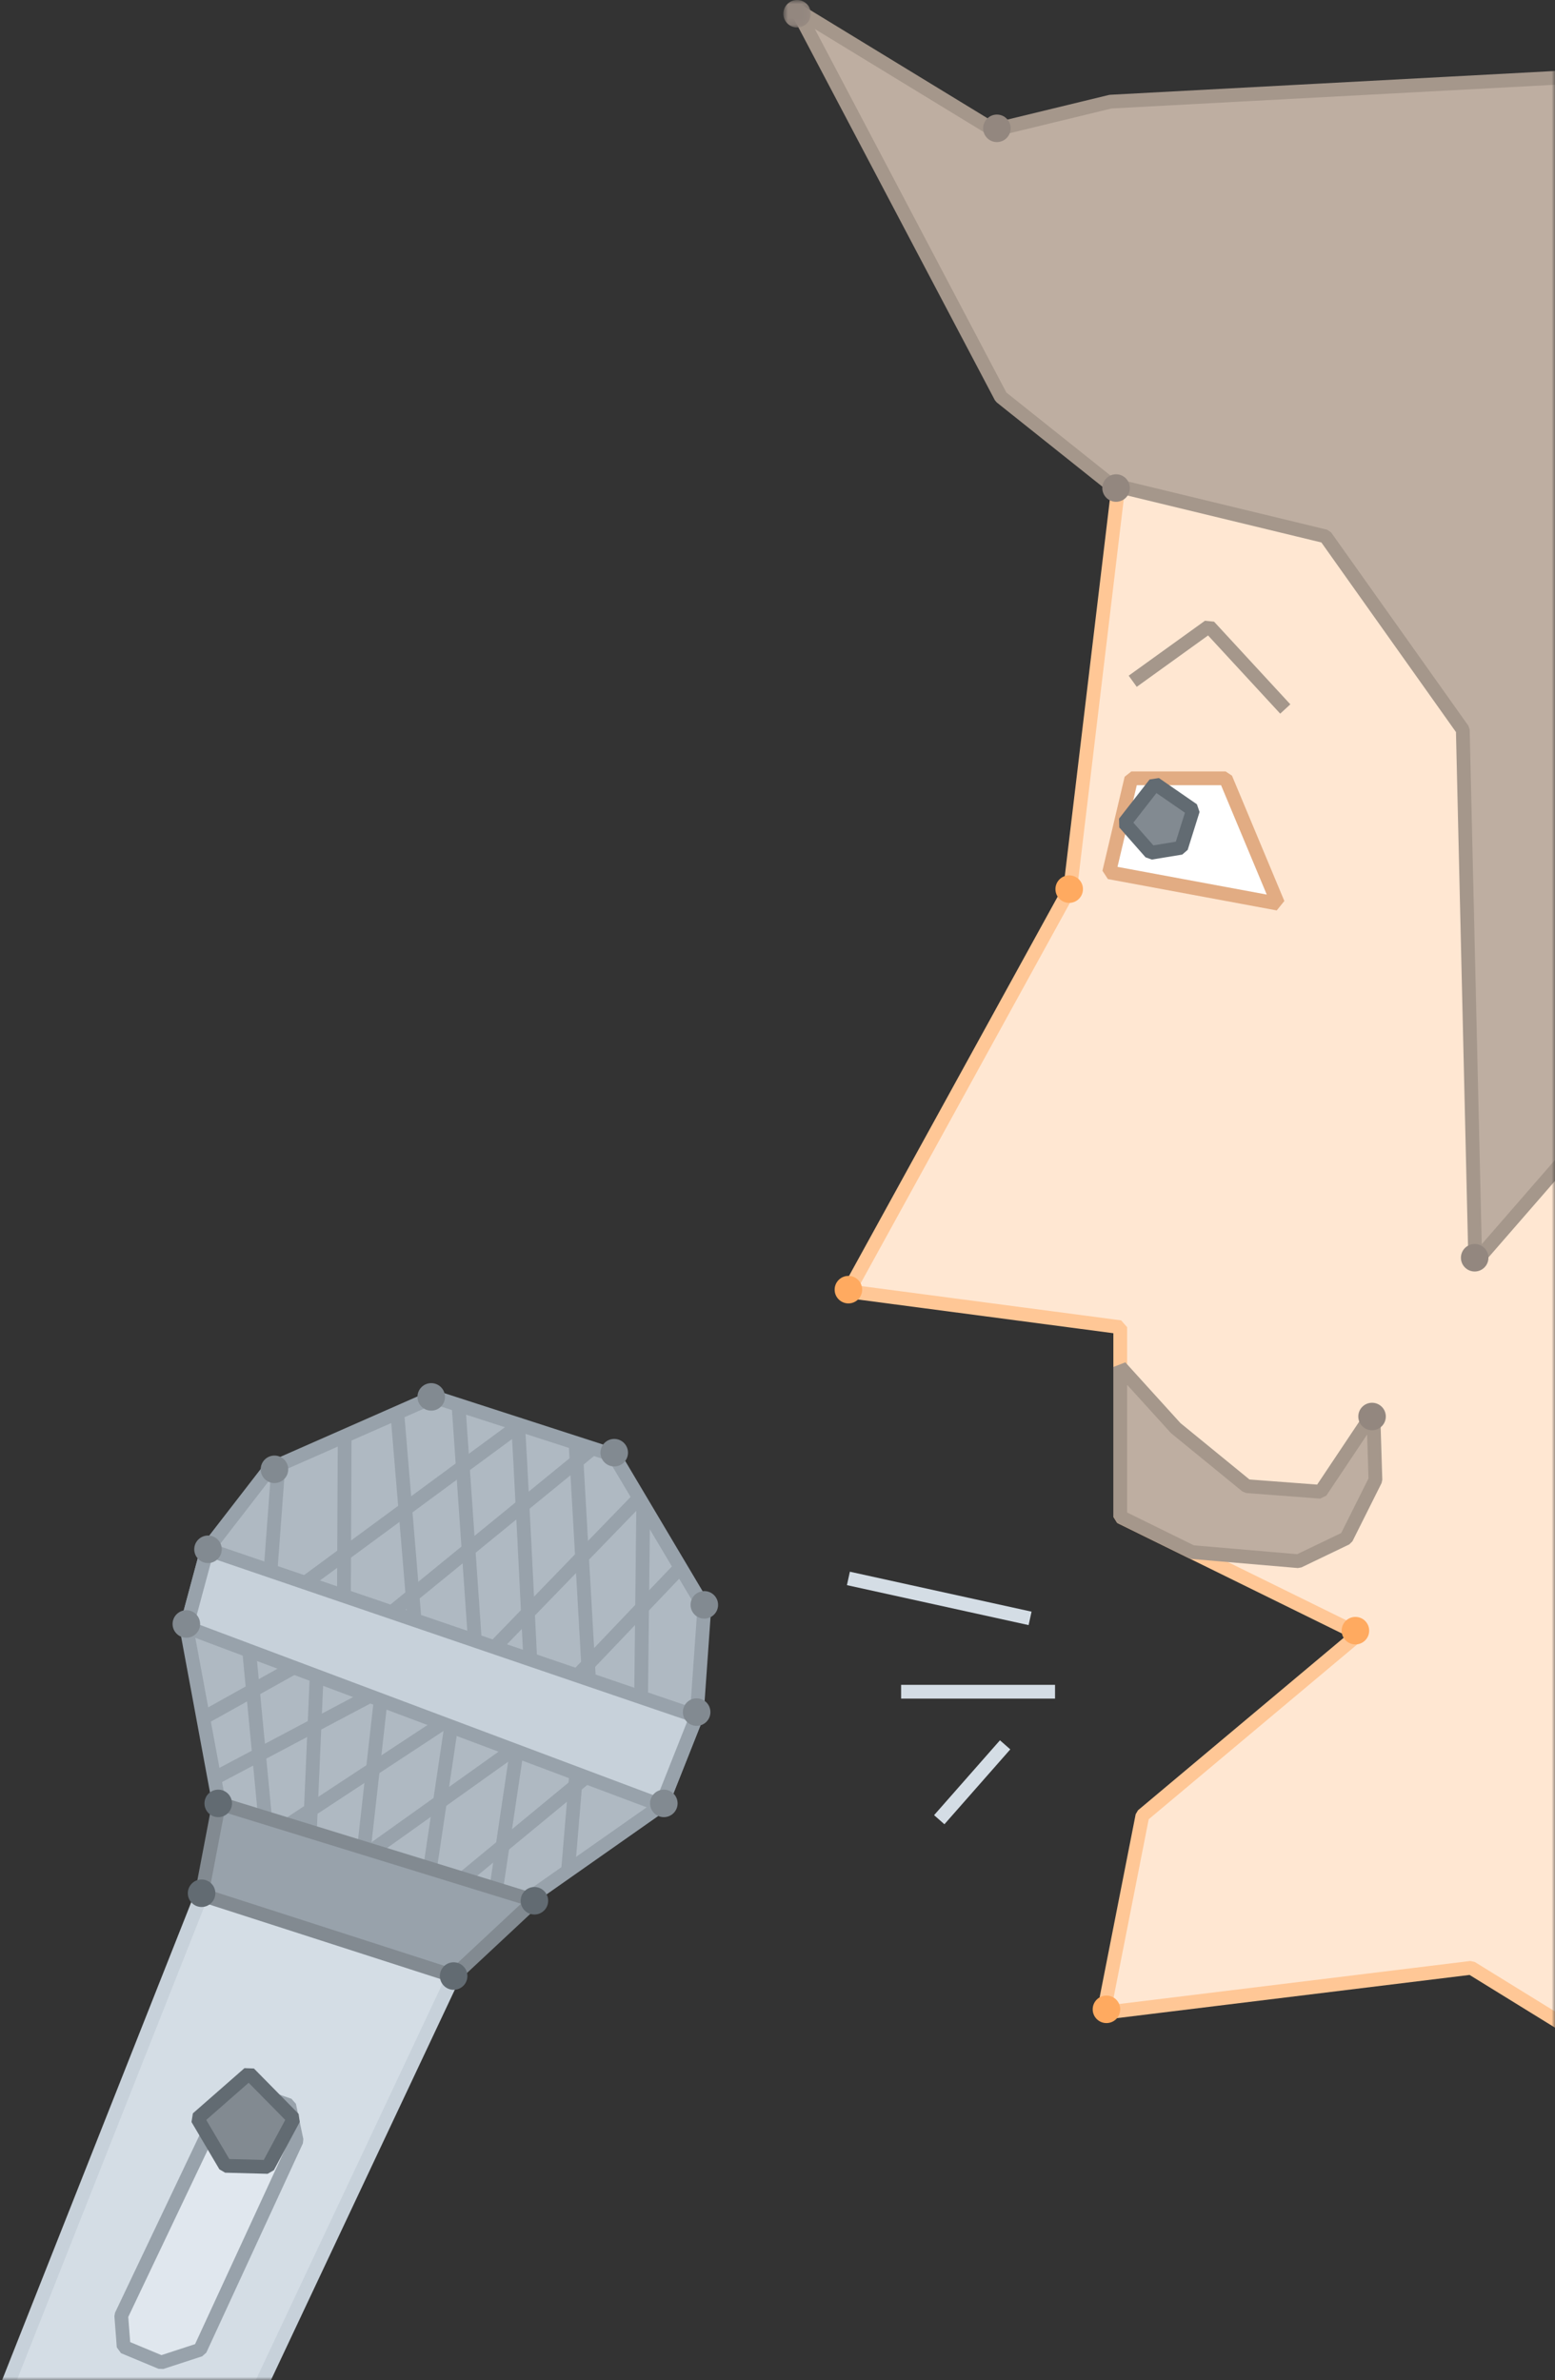 <?xml version="1.0" encoding="UTF-8"?>
<svg width="226px" height="346px" viewBox="0 0 226 346" version="1.1" xmlns="http://www.w3.org/2000/svg" xmlns:xlink="http://www.w3.org/1999/xlink">
    <rect x="0" y="0" width="226" height="346" fill="#333333" stroke="none"/>
    <!-- Generator: Sketch 41.2 (35397) - http://www.bohemiancoding.com/sketch -->
    <title>interview</title>
    <desc>Created with Sketch.</desc>
    <defs>
        <rect id="path-1" x="0" y="0" width="248" height="365"></rect>
        <polygon id="path-3" points="4.848 0.896 0.848 0.896 0.848 4.895 4.848 4.895 4.848 0.896"></polygon>
    </defs>
    <g id="dhosting" stroke="none" stroke-width="1" fill="none" fill-rule="evenodd">
        <g id="Prasa-logo" transform="translate(-1694, -143)">
            <g id="interview" transform="translate(1672, 124)">
                <mask id="mask-2" fill="white">
                    <use xlink:href="#path-1"></use>
                </mask>
                <g id="Rectangle-257"></g>
                <g id="Page-1" mask="url(#mask-2)">
                    <g transform="translate(1, 18)">
                        <polygon id="Fill-1" stroke="none" fill="#FFE7D2" fill-rule="evenodd" points="185.425 55.953 176.555 130.07 144.305 188.707 183.812 193.921 183.812 221.482 218.482 238.537 187.037 264.911 181.394 293.588 234.809 287.044 249.119 295.875 250.328 55.953"></polygon>
                        <polygon id="Stroke-2" stroke="#FFC796" stroke-width="2" stroke-linejoin="bevel" fill="none" points="176.556 130.07 144.305 188.707 183.813 193.922 183.813 221.482 218.482 238.536 187.037 264.911 181.394 293.589 234.809 287.045 249.119 295.875 250.327 55.953 185.425 55.953"></polygon>
                        <polygon id="Fill-4" stroke="none" fill="#FFFFFF" fill-rule="evenodd" points="206.741 132.357 199.132 114.14 185.426 114.14 182.2 127.801"></polygon>
                        <polygon id="Stroke-5" stroke="#E2AC83" stroke-width="2" stroke-linejoin="bevel" fill="none" points="206.741 132.357 199.132 114.14 185.426 114.14 182.2 127.801"></polygon>
                        <polyline id="Stroke-6" stroke="#A5978B" stroke-width="2" stroke-linejoin="bevel" fill="none" points="185.626 100.029 196.712 92.043 207.799 104.061"></polyline>
                        <polygon id="Fill-7" stroke="none" fill="#828A91" fill-rule="evenodd" points="188.867 114.92 194.387 118.732 192.661 124.237 188.243 124.961 184.423 120.617"></polygon>
                        <polygon id="Stroke-8" stroke="#626B72" stroke-width="2" stroke-linejoin="bevel" fill="none" points="188.867 114.92 194.387 118.732 192.661 124.237 188.243 124.961 184.423 120.617"></polygon>
                        <polygon id="Fill-9" stroke="none" fill="#BEAEA1" fill-rule="evenodd" points="166.477 58.709 182.4 71.407 213.643 78.969 233.599 107.084 235.413 184.459 249.764 167.959 250.327 12.141 182.4 15.775 165.406 19.898 136.847 2.472"></polygon>
                        <polygon id="Stroke-10" stroke="#A5978B" stroke-width="2" stroke-linejoin="bevel" fill="none" points="250.327 12.142 182.4 15.776 165.406 19.899 136.849 2.472 166.477 58.709 182.4 71.408 213.643 78.969 233.599 107.084 235.413 184.459 249.764 167.959"></polygon>
                        <path d="M170.71,236.25 L144.305,230.443" id="Stroke-12" stroke="#D4DDE5" stroke-width="2" stroke-linejoin="bevel" fill="none"></path>
                        <path d="M167.082,254.631 L157.508,265.516" id="Stroke-13" stroke="#D4DDE5" stroke-width="2" stroke-linejoin="bevel" fill="none"></path>
                        <path d="M174.339,246.912 L151.965,246.912" id="Stroke-14" stroke="#D4DDE5" stroke-width="2" stroke-linejoin="bevel" fill="none"></path>
                        <polygon id="Fill-15" stroke="none" fill="#AFB9C2" fill-rule="evenodd" points="48.083 237.521 51.129 226.209 60.121 214.577 84.009 204.055 110.212 212.537 123.364 234.676 122.25 250.486 117.111 263.444 97.36 277.313 76.415 277.391 52.833 263.144"></polygon>
                        <polygon id="Stroke-16" stroke="#98A2AB" stroke-width="2" stroke-linejoin="bevel" fill="none" points="48.083 237.521 51.129 226.209 60.121 214.577 84.009 204.055 110.212 212.537 123.364 234.676 122.25 250.486 117.111 263.444 97.36 277.313 76.415 277.391 52.833 263.144"></polygon>
                        <g id="Group-19" stroke="none" stroke-width="1" fill="none" fill-rule="evenodd" transform="translate(87, 205.104)">
                            <path d="M0.639,0.127 L3.015,34.379" id="Fill-17" fill="#FFFFFF"></path>
                            <path d="M0.639,0.127 L3.015,34.379" id="Stroke-18" stroke="#98A2AB" stroke-width="2" stroke-linejoin="bevel"></path>
                        </g>
                        <g id="Group-171" stroke="none" stroke-width="1" fill="none" fill-rule="evenodd" transform="translate(0, 0.104)">
                            <g id="Group-23" transform="translate(96, 207)">
                                <path d="M0.274,0.921 C0.393,0.96 2.068,35.127 2.068,35.127" id="Fill-20" fill="#FFFFFF"></path>
                                <path d="M0.274,0.921 C0.393,0.96 2.068,35.127 2.068,35.127" id="Stroke-22" stroke="#98A2AB" stroke-width="2" stroke-linejoin="bevel"></path>
                            </g>
                            <g id="Group-27" transform="translate(104, 210)">
                                <path d="M0.647,0.631 L2.606,35.042" id="Fill-24" fill="#FFFFFF"></path>
                                <path d="M0.647,0.631 L2.606,35.042" id="Stroke-26" stroke="#98A2AB" stroke-width="2" stroke-linejoin="bevel"></path>
                            </g>
                            <g id="Group-31" transform="translate(114, 219)">
                                <path d="M0.485,0.624 L0.173,28.625" id="Fill-28" fill="#FFFFFF"></path>
                                <path d="M0.485,0.624 L0.173,28.625" id="Stroke-30" stroke="#98A2AB" stroke-width="2" stroke-linejoin="bevel"></path>
                            </g>
                            <g id="Group-35" transform="translate(78, 206)">
                                <path d="M0.741,0.272 L3.255,30.388" id="Fill-32" fill="#FFFFFF"></path>
                                <path d="M0.741,0.272 L3.255,30.388" id="Stroke-34" stroke="#98A2AB" stroke-width="2" stroke-linejoin="bevel"></path>
                            </g>
                            <g id="Group-39" transform="translate(70, 209)">
                                <path d="M1.09,0.641 L0.988,23.884" id="Fill-36" fill="#FFFFFF"></path>
                                <path d="M1.09,0.641 L0.988,23.884" id="Stroke-38" stroke="#98A2AB" stroke-width="2" stroke-linejoin="bevel"></path>
                            </g>
                            <g id="Group-43" transform="translate(60, 213)">
                                <path d="M1.461,0.882 L0.319,16.242" id="Fill-40" fill="#FFFFFF"></path>
                                <path d="M1.461,0.882 L0.319,16.242" id="Stroke-42" stroke="#98A2AB" stroke-width="2" stroke-linejoin="bevel"></path>
                            </g>
                            <g id="Group-47" transform="translate(65, 208)">
                                <path d="M0.37,22.966 L31.547,0.009" id="Fill-44" fill="#FFFFFF"></path>
                                <path d="M0.37,22.966 L31.547,0.009" id="Stroke-46" stroke="#98A2AB" stroke-width="2" stroke-linejoin="bevel"></path>
                            </g>
                            <g id="Group-51" transform="translate(77, 211)">
                                <path d="M0.949,24.259 L30.121,0.431" id="Fill-48" fill="#FFFFFF"></path>
                                <path d="M0.949,24.259 L30.121,0.431" id="Stroke-50" stroke="#98A2AB" stroke-width="2" stroke-linejoin="bevel"></path>
                            </g>
                            <g id="Group-55" transform="translate(92, 218)">
                                <path d="M0.868,22.352 L21.901,0.641" id="Fill-52" fill="#FFFFFF"></path>
                                <path d="M0.868,22.352 L21.901,0.641" id="Stroke-54" stroke="#98A2AB" stroke-width="2" stroke-linejoin="bevel"></path>
                            </g>
                            <g id="Group-59" transform="translate(104, 228)">
                                <path d="M0.913,16.464 L15.898,0.737" id="Fill-56" fill="#FFFFFF"></path>
                                <path d="M0.913,16.464 L15.898,0.737" id="Stroke-58" stroke="#98A2AB" stroke-width="2" stroke-linejoin="bevel"></path>
                            </g>
                            <g id="Group-63" transform="translate(57, 240)">
                                <path d="M0.21,0.844 L2.716,27.198" id="Fill-60" fill="#FFFFFF"></path>
                                <path d="M0.21,0.844 L2.716,27.198" id="Stroke-62" stroke="#98A2AB" stroke-width="2" stroke-linejoin="bevel"></path>
                            </g>
                            <g id="Group-67" transform="translate(65, 244)">
                                <path d="M2.021,0.528 L0.876,26.92" id="Fill-64" fill="#FFFFFF"></path>
                                <path d="M2.021,0.528 L0.876,26.92" id="Stroke-66" stroke="#98A2AB" stroke-width="2" stroke-linejoin="bevel"></path>
                            </g>
                            <g id="Group-71" transform="translate(73, 248)">
                                <path d="M3.328,0.023 L0.246,27.373" id="Fill-68" fill="#FFFFFF"></path>
                                <path d="M3.328,0.023 L0.246,27.373" id="Stroke-70" stroke="#98A2AB" stroke-width="2" stroke-linejoin="bevel"></path>
                            </g>
                            <g id="Group-75" transform="translate(82, 251)">
                                <path d="M4.566,0.868 L0.797,26.195" id="Fill-72" fill="#FFFFFF"></path>
                                <path d="M4.566,0.868 L0.797,26.195" id="Stroke-74" stroke="#98A2AB" stroke-width="2" stroke-linejoin="bevel"></path>
                            </g>
                            <g id="Group-79" transform="translate(93, 255)">
                                <path d="M3.093,0.446 L0.025,21.101" id="Fill-76" fill="#FFFFFF"></path>
                                <path d="M3.093,0.446 L0.025,21.101" id="Stroke-78" stroke="#98A2AB" stroke-width="2" stroke-linejoin="bevel"></path>
                            </g>
                            <g id="Group-83" transform="translate(103, 258)">
                                <path d="M1.744,0.695 L0.553,14.861" id="Fill-80" fill="#FFFFFF"></path>
                                <path d="M1.744,0.695 L0.553,14.861" id="Stroke-82" stroke="#98A2AB" stroke-width="2" stroke-linejoin="bevel"></path>
                            </g>
                            <g id="Group-87" transform="translate(50, 243)">
                                <path d="M0.533,7.632 L13.703,0.282" id="Fill-84" fill="#FFFFFF"></path>
                                <path d="M0.533,7.632 L13.703,0.282" id="Stroke-86" stroke="#98A2AB" stroke-width="2" stroke-linejoin="bevel"></path>
                            </g>
                            <g id="Group-91" transform="translate(52, 247)">
                                <path d="M0.158,12.395 L22.345,0.645" id="Fill-88" fill="#FFFFFF"></path>
                                <path d="M0.158,12.395 L22.345,0.645" id="Stroke-90" stroke="#98A2AB" stroke-width="2" stroke-linejoin="bevel"></path>
                            </g>
                            <g id="Group-95" transform="translate(60, 251)">
                                <path d="M0.545,16.699 L25.324,0.402" id="Fill-92" fill="#FFFFFF"></path>
                                <path d="M0.545,16.699 L25.324,0.402" id="Stroke-94" stroke="#98A2AB" stroke-width="2" stroke-linejoin="bevel"></path>
                            </g>
                            <g id="Group-99" transform="translate(70, 255)">
                                <path d="M0.051,18.442 L25.564,0.247" id="Fill-96" fill="#FFFFFF"></path>
                                <path d="M0.051,18.442 L25.564,0.247" id="Stroke-98" stroke="#98A2AB" stroke-width="2" stroke-linejoin="bevel"></path>
                            </g>
                            <g id="Group-103" transform="translate(84, 259)">
                                <path d="M0.305,18.258 L22.156,0.225" id="Fill-100" fill="#FFFFFF"></path>
                                <path d="M0.305,18.258 L22.156,0.225" id="Stroke-102" stroke="#98A2AB" stroke-width="2" stroke-linejoin="bevel"></path>
                            </g>
                            <polygon id="Fill-104" fill="#D4DDE5" points="50.298 276.325 0.355 402.535 28.108 413.065 86.931 288.138"></polygon>
                            <polygon id="Stroke-106" stroke="#C7D1DA" stroke-width="2" stroke-linejoin="bevel" points="50.298 276.325 0.355 402.535 28.108 413.065 86.931 288.138"></polygon>
                            <polygon id="Fill-108" fill="#98A2AB" points="52.833 263.04 98.669 277.179 86.931 288.139 50.298 276.325"></polygon>
                            <polygon id="Stroke-110" stroke="#828A91" stroke-width="2" stroke-linejoin="bevel" points="52.833 263.04 98.669 277.179 86.931 288.139 50.298 276.325"></polygon>
                            <polygon id="Fill-112" fill="#E0E7EE" points="52.985 307.31 58.025 305.194 63.031 306.919 64.109 312.049 50.076 342.46 44.422 344.305 38.971 342.034 38.622 337.504"></polygon>
                            <polygon id="Stroke-114" stroke="#98A2AB" stroke-width="2" stroke-linejoin="bevel" points="52.985 307.31 58.025 305.194 63.031 306.919 64.109 312.049 50.076 342.46 44.422 344.305 38.971 342.034 38.622 337.504"></polygon>
                            <polygon id="Fill-116" fill="#828A91" points="57.19 302.277 63.685 308.871 59.922 315.885 53.747 315.723 49.693 308.848"></polygon>
                            <polygon id="Stroke-118" stroke="#626B72" stroke-width="2" stroke-linejoin="bevel" points="57.19 302.277 63.685 308.871 59.922 315.885 53.747 315.723 49.693 308.848"></polygon>
                            <polygon id="Fill-120" fill="#C7D1DA" points="122.25 250.382 51.129 226.106 48.083 237.417 117.111 263.34"></polygon>
                            <polygon id="Stroke-122" stroke="#98A2AB" stroke-width="2" stroke-linejoin="bevel" points="122.25 250.382 51.129 226.106 48.083 237.417 117.111 263.34"></polygon>
                            <polygon id="Fill-124" fill="#BEAEA1" points="183.813 199.6 191.876 208.488 202.206 216.93 212.939 217.741 220.598 206.272 220.901 216.028 216.667 224.494 209.714 227.835 194.245 226.509 183.813 221.377"></polygon>
                            <polygon id="Stroke-126" stroke="#A5978B" stroke-width="2" stroke-linejoin="bevel" points="183.813 199.6 191.876 208.488 202.206 216.93 212.939 217.741 220.598 206.272 220.901 216.028 216.667 224.494 209.714 227.835 194.245 226.509 183.813 221.377"></polygon>
                            <path d="M124.25,249.771 C124.25,250.875 123.354,251.771 122.25,251.771 C121.146,251.771 120.25,250.875 120.25,249.771 C120.25,248.666 121.146,247.771 122.25,247.771 C123.354,247.771 124.25,248.666 124.25,249.771" id="Fill-128" fill="#828A91"></path>
                            <path d="M125.365,234.181 C125.365,235.285 124.469,236.181 123.365,236.181 C122.261,236.181 121.365,235.285 121.365,234.181 C121.365,233.077 122.261,232.181 123.365,232.181 C124.469,232.181 125.365,233.077 125.365,234.181" id="Fill-130" fill="#828A91"></path>
                            <path d="M112.271,212.06 C112.271,213.164 111.375,214.06 110.271,214.06 C109.167,214.06 108.271,213.164 108.271,212.06 C108.271,210.956 109.167,210.06 110.271,210.06 C111.375,210.06 112.271,210.956 112.271,212.06" id="Fill-132" fill="#828A91"></path>
                            <path d="M85.673,203.951 C85.673,205.056 84.777,205.951 83.673,205.951 C82.569,205.951 81.673,205.056 81.673,203.951 C81.673,202.847 82.569,201.951 83.673,201.951 C84.777,201.951 85.673,202.847 85.673,203.951" id="Fill-134" fill="#828A91"></path>
                            <path d="M62.89,214.479 C62.89,215.583 61.994,216.479 60.89,216.479 C59.786,216.479 58.89,215.583 58.89,214.479 C58.89,213.375 59.786,212.479 60.89,212.479 C61.994,212.479 62.89,213.375 62.89,214.479" id="Fill-136" fill="#828A91"></path>
                            <path d="M53.232,226.105 C53.232,227.209 52.336,228.105 51.232,228.105 C50.128,228.105 49.232,227.209 49.232,226.105 C49.232,225.001 50.128,224.105 51.232,224.105 C52.336,224.105 53.232,225.001 53.232,226.105" id="Fill-138" fill="#828A91"></path>
                            <path d="M50.083,236.96 C50.083,238.064 49.187,238.96 48.083,238.96 C46.979,238.96 46.083,238.064 46.083,236.96 C46.083,235.856 46.979,234.96 48.083,234.96 C49.187,234.96 50.083,235.856 50.083,236.96" id="Fill-140" fill="#828A91"></path>
                            <path d="M100.669,277.195 C100.669,278.299 99.773,279.195 98.669,279.195 C97.565,279.195 96.669,278.299 96.669,277.195 C96.669,276.091 97.565,275.195 98.669,275.195 C99.773,275.195 100.669,276.091 100.669,277.195" id="Fill-142" fill="#626B72"></path>
                            <path d="M119.48,263.04 C119.48,264.144 118.584,265.04 117.48,265.04 C116.376,265.04 115.48,264.144 115.48,263.04 C115.48,261.936 116.376,261.04 117.48,261.04 C118.584,261.04 119.48,261.936 119.48,263.04" id="Fill-144" fill="#828A91"></path>
                            <path d="M88.931,288.138 C88.931,289.242 88.035,290.138 86.931,290.138 C85.827,290.138 84.931,289.242 84.931,288.138 C84.931,287.034 85.827,286.138 86.931,286.138 C88.035,286.138 88.931,287.034 88.931,288.138" id="Fill-146" fill="#626B72"></path>
                            <path d="M52.298,276.101 C52.298,277.205 51.402,278.101 50.298,278.101 C49.194,278.101 48.298,277.205 48.298,276.101 C48.298,274.997 49.194,274.101 50.298,274.101 C51.402,274.101 52.298,274.997 52.298,276.101" id="Fill-148" fill="#626B72"></path>
                            <path d="M54.717,263.04 C54.717,264.144 53.821,265.04 52.717,265.04 C51.612,265.04 50.717,264.144 50.717,263.04 C50.717,261.936 51.612,261.04 52.717,261.04 C53.821,261.04 54.717,261.936 54.717,263.04" id="Fill-150" fill="#626B72"></path>
                            <path d="M222.411,206.803 C222.411,207.907 221.514,208.803 220.411,208.803 C219.306,208.803 218.411,207.907 218.411,206.803 C218.411,205.699 219.306,204.803 220.411,204.803 C221.514,204.803 222.411,205.699 222.411,206.803" id="Fill-152" fill="#93877F"></path>
                            <path d="M237.327,183.724 C237.327,184.828 236.43,185.724 235.327,185.724 C234.222,185.724 233.327,184.828 233.327,183.724 C233.327,182.62 234.222,181.724 235.327,181.724 C236.43,181.724 237.327,182.62 237.327,183.724" id="Fill-154" fill="#93877F"></path>
                            <path d="M185.207,71.839 C185.207,72.943 184.311,73.839 183.207,73.839 C182.103,73.839 181.207,72.943 181.207,71.839 C181.207,70.735 182.103,69.839 183.207,69.839 C184.311,69.839 185.207,70.735 185.207,71.839" id="Fill-156" fill="#93877F"></path>
                            <path d="M167.887,19.549 C167.887,20.653 166.991,21.549 165.887,21.549 C164.782,21.549 163.887,20.653 163.887,19.549 C163.887,18.445 164.782,17.549 165.887,17.549 C166.991,17.549 167.887,18.445 167.887,19.549" id="Fill-158" fill="#93877F"></path>
                            <g id="Group-162" transform="translate(134, 0)">
                                <mask id="mask-4" fill="white">
                                    <use xlink:href="#path-3"></use>
                                </mask>
                                <g id="Clip-161"></g>
                                <path d="M4.848,2.895 C4.848,3.999 3.952,4.895 2.848,4.895 C1.743,4.895 0.848,3.999 0.848,2.895 C0.848,1.791 1.743,0.895 2.848,0.895 C3.952,0.895 4.848,1.791 4.848,2.895" id="Fill-160" fill="#93877F" mask="url(#mask-4)"></path>
                            </g>
                            <path d="M219.992,237.933 C219.992,239.037 219.095,239.933 217.992,239.933 C216.887,239.933 215.992,239.037 215.992,237.933 C215.992,236.829 216.887,235.933 217.992,235.933 C219.095,235.933 219.992,236.829 219.992,237.933" id="Fill-163" fill="#FFAA60"></path>
                            <path d="M183.81,292.976 C183.81,294.08 182.914,294.976 181.81,294.976 C180.706,294.976 179.81,294.08 179.81,292.976 C179.81,291.872 180.706,290.976 181.81,290.976 C182.914,290.976 183.81,291.872 183.81,292.976" id="Fill-165" fill="#FFAA60"></path>
                            <path d="M146.305,188.363 C146.305,189.467 145.41,190.363 144.305,190.363 C143.201,190.363 142.305,189.467 142.305,188.363 C142.305,187.259 143.201,186.363 144.305,186.363 C145.41,186.363 146.305,187.259 146.305,188.363" id="Fill-167" fill="#FFAA60"></path>
                            <path d="M178.394,130.141 C178.394,131.245 177.499,132.141 176.394,132.141 C175.29,132.141 174.394,131.245 174.394,130.141 C174.394,129.037 175.29,128.141 176.394,128.141 C177.499,128.141 178.394,129.037 178.394,130.141" id="Fill-169" fill="#FFAA60"></path>
                        </g>
                    </g>
                </g>
            </g>
        </g>
    </g>
</svg>